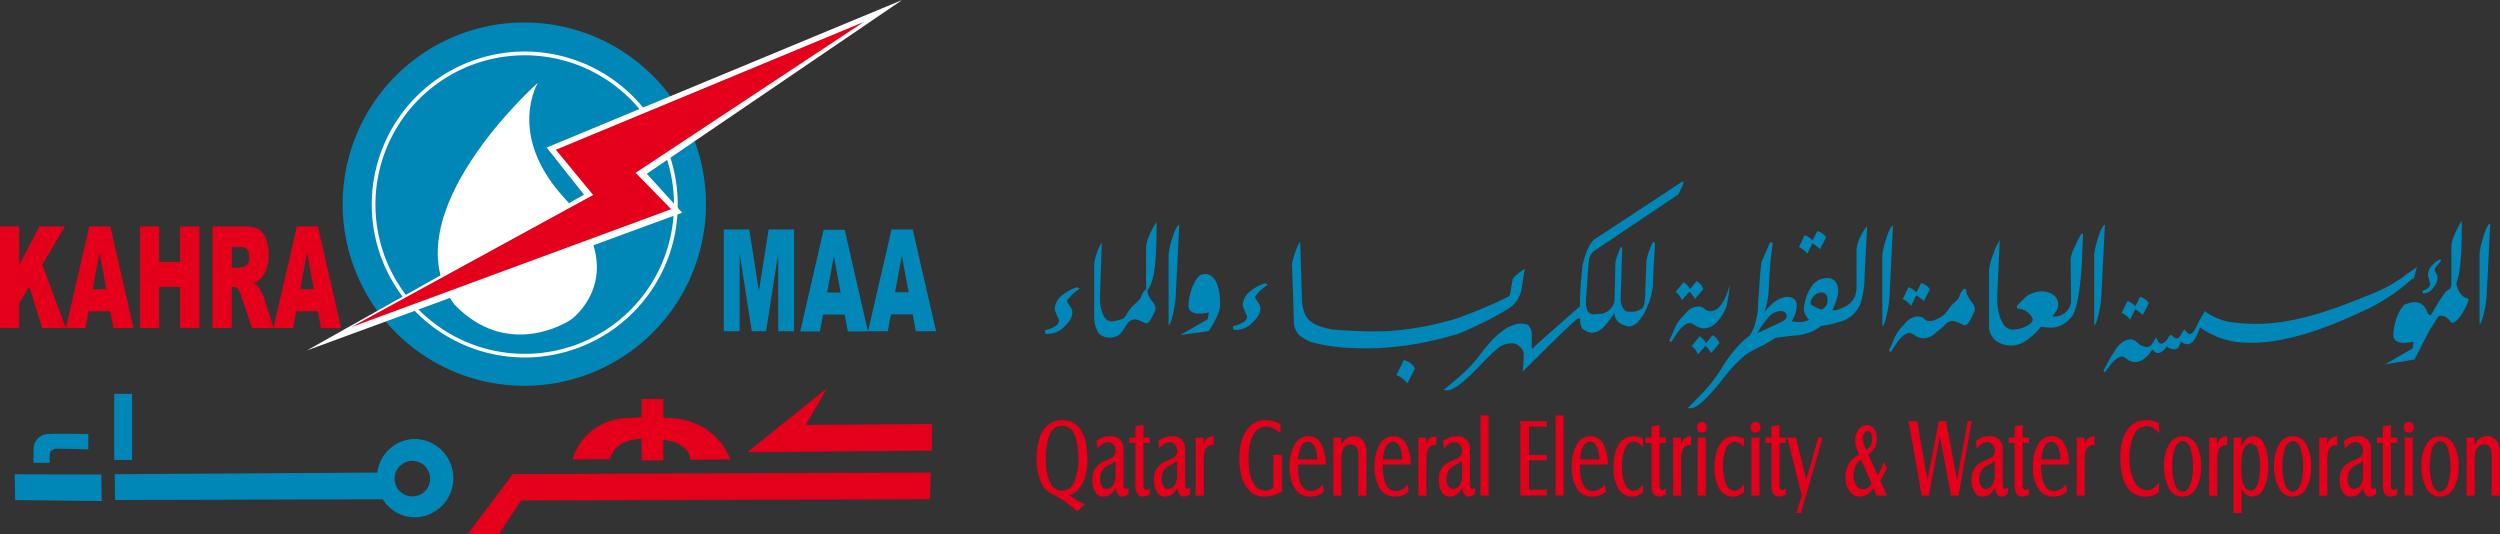 <svg xmlns="http://www.w3.org/2000/svg" xmlns:xlink="http://www.w3.org/1999/xlink" width="722.906" height="154.429" viewBox="0 0 722.906 154.429">
  <rect x="0" y="0" width="722.906" height="154.429" fill="#333333" stroke="none"/>
  <defs>
    <clipPath id="clip-path">
      <rect id="Rectangle_3" data-name="Rectangle 3" width="722.905" height="154.429" fill="none"/>
    </clipPath>
  </defs>
  <g id="Group_3" data-name="Group 3" transform="translate(0 0)">
    <path id="Path_1" data-name="Path 1" d="M155.628,66.891h5.854l-6.76-29.4H148.6l-6.792,29.4h5.714l.908-4.875h6.3Zm-6.011-11.245,1.967-10.555,1.967,10.555Z" transform="translate(109.197 28.871)" fill="#0087b7"/>
    <path id="Path_2" data-name="Path 2" d="M11.378,36.99l-5.813,11.1V36.99H0V66.382H5.565v-7.1l2.894-4.9,3.749,12h6.829l-6.8-18.364L18.766,36.99Z" transform="translate(0 28.484)" fill="#e4001b"/>
    <path id="Path_3" data-name="Path 3" d="M24.51,66.382h5.823L23.614,36.99h-6.1L10.76,66.382h5.685l.9-4.866h6.27ZM18.531,55.138l1.956-10.546,1.956,10.546Z" transform="translate(8.286 28.484)" fill="#e4001b"/>
    <path id="Path_4" data-name="Path 4" d="M22.867,36.99h5.562V47.265h6.025V36.99h5.6V66.382h-5.6V54.5H28.428V66.382H22.867Z" transform="translate(17.609 28.484)" fill="#e4001b"/>
    <g id="Group_2" data-name="Group 2" transform="translate(0 0)">
      <g id="Group_1" data-name="Group 1" clip-path="url(#clip-path)">
        <path id="Path_5" data-name="Path 5" d="M40.277,66.383V54.465h.49a1.793,1.793,0,0,1,1.366.674,7.733,7.733,0,0,1,1,2.259l2.995,8.985h6.275l-2.719-8.507a13.58,13.58,0,0,0-.777-1.825,7.877,7.877,0,0,0-.894-1.552,4.824,4.824,0,0,0-1.437-1.082,5.352,5.352,0,0,0,1.954-1.17A7.528,7.528,0,0,0,50.3,49.374a12.314,12.314,0,0,0,.644-4.227,12.1,12.1,0,0,0-.835-4.761,5.22,5.22,0,0,0-2.2-2.683,8.676,8.676,0,0,0-3.935-.712H34.71V66.383Zm0-23.434h2.446a2.413,2.413,0,0,1,2.062.752,3.669,3.669,0,0,1,.558,2.186,3.855,3.855,0,0,1-.358,1.7,1.626,1.626,0,0,1-.9.924,5.846,5.846,0,0,1-1.467.4H40.277Z" transform="translate(26.729 28.485)" fill="#e4001b"/>
        <path id="Path_6" data-name="Path 6" d="M58.419,66.382h5.823L57.518,36.99H51.426l-6.76,29.392h5.682l.9-4.866h6.266ZM52.44,55.138l1.954-10.546,1.958,10.546Z" transform="translate(34.395 28.484)" fill="#e4001b"/>
        <path id="Path_7" data-name="Path 7" d="M144.483,66.919h5.825l-6.721-29.383h-6.1l-6.76,29.383h5.687l.906-4.861h6.264ZM138.5,55.688l1.961-10.548,1.949,10.548Z" transform="translate(100.669 28.904)" fill="#0087b7"/>
        <path id="Path_8" data-name="Path 8" d="M118.237,37.492h7.383L128.4,55.368l2.806-17.876h7.362v29.4h-4.59V44.453L130.47,66.891h-4.145l-3.492-22.437V66.891h-4.6Z" transform="translate(91.049 28.87)" fill="#0087b7"/>
        <path id="Path_9" data-name="Path 9" d="M161.032,56.2A52.526,52.526,0,1,1,108.5,3.675,52.53,52.53,0,0,1,161.032,56.2" transform="translate(43.107 2.83)" fill="#0087b7"/>
        <path id="Path_10" data-name="Path 10" d="M148.659,52.655h-.535a43.165,43.165,0,1,1-12.647-30.526,43.067,43.067,0,0,1,12.647,30.526H149.2a44.234,44.234,0,1,0-12.953,31.257A44.067,44.067,0,0,0,149.2,52.655Z" transform="translate(46.768 6.498)" fill="#fff"/>
        <path id="Path_11" data-name="Path 11" d="M50.155,101.314l80.09-45.02L119.457,42.662,222.253,0l-73.84,50.236L158.63,61.5Z" transform="translate(38.622 0)" fill="#fff"/>
        <path id="Path_12" data-name="Path 12" d="M100.49,13.5S57.4,51.706,76.313,77.65c15.084,15.681,32.075,5.634,33.994,4.168s16.993-14.7-3.114-35.991c-15.564-17.883-6.7-32.327-6.7-32.327" transform="translate(55.07 10.396)" fill="#fff"/>
        <path id="Path_13" data-name="Path 13" d="M145.18,63.394,122.086,81.941l53.38-.457V73.8l-36.474.228Z" transform="translate(94.013 48.817)" fill="#e4001b"/>
        <path id="Path_14" data-name="Path 14" d="M210.342,77.191l-.3,7.733-118.165.349-6.42,9.714H76.389L89.431,77.641Z" transform="translate(58.824 59.441)" fill="#e4001b"/>
        <path id="Path_15" data-name="Path 15" d="M138.876,80.213l-11.3.044s.414-6.229-12.463-5.988c-9.926-.519-10.944,5.857-10.944,5.857l-10.53.087S96.3,69.421,108.875,68.552c9.107-.635,7.838-.3,14.888.127,11.959,1.692,15.113,11.534,15.113,11.534" transform="translate(72.11 52.516)" fill="#e4001b"/>
        <path id="Path_16" data-name="Path 16" d="M138.95,80.271v-.133l-11.3.048v.129l.131.012,0-.074a4.68,4.68,0,0,0-1.643-3.312c-1.547-1.43-4.522-2.747-10.242-2.747-.232,0-.474,0-.715,0l0,.129,0-.129c-.386-.023-.765-.03-1.126-.034-4.471,0-6.97,1.49-8.339,2.99a6.431,6.431,0,0,0-1.614,3.011l.131.019,0-.135-10.53.089,0,.133.131.034s.039-.166.135-.46c.676-2.051,4.046-10.35,14.98-11.107,3.646-.253,5.627-.354,7.137-.354,2.264,0,3.5.227,7.73.485l.009-.131-.016.127a18.734,18.734,0,0,1,11.957,6.362,18.25,18.25,0,0,1,2.377,3.542c.237.471.405.857.515,1.12s.154.421.154.421l.126-.039v0l.124-.037c0-.012-3.184-9.923-15.215-11.627h-.012c-4.222-.26-5.459-.483-7.748-.483-1.522,0-3.508.1-7.156.356a16.683,16.683,0,0,0-12.428,6.2,16.125,16.125,0,0,0-2.926,5.556l-.042.163,10.812-.088.018-.106a2.474,2.474,0,0,1,.055-.242c.3-1.092,1.924-5.524,9.638-5.537.358,0,.729.012,1.115.034h.011c.239,0,.478-.007.71-.007,5.682,0,8.583,1.315,10.061,2.685a4.411,4.411,0,0,1,1.561,3.114l0,.057-.011.138L139.13,80.4l-.057-.166Z" transform="translate(72.036 52.458)" fill="#e4001b"/>
        <rect id="Rectangle_1" data-name="Rectangle 1" width="6.013" height="17.458" transform="translate(185.674 115.539)" fill="#e4001b"/>
        <path id="Path_17" data-name="Path 17" d="M110.968,82.791V82.66h-5.882v-17.2h5.747V82.791h.135v0h.129V65.2h-6.275V82.924H111.1v-.133Z" transform="translate(80.719 50.205)" fill="#e4001b"/>
        <path id="Path_18" data-name="Path 18" d="M104.923,88.316a5.135,5.135,0,1,1,5.015-5.133,5.073,5.073,0,0,1-5.015,5.133m.66-16.608a11.134,11.134,0,0,0-10.925,9.721l-75.918.481.126,7.448,77.4-.205a11.01,11.01,0,0,0,9.312,5.23,11.341,11.341,0,0,0,0-22.676" transform="translate(14.432 55.219)" fill="#0087b7"/>
        <path id="Path_19" data-name="Path 19" d="M27.429,77.541l-25.022-.06.124,7.452,25.043.281Z" transform="translate(1.854 59.664)" fill="#0087b7"/>
        <rect id="Rectangle_2" data-name="Rectangle 2" width="5.165" height="19.102" transform="translate(33.029 113.894)" fill="#0087b7"/>
        <path id="Path_20" data-name="Path 20" d="M21.323,70.958s-11.535-.3-12.822.156a4.314,4.314,0,0,0-2.08,1.49,3.831,3.831,0,0,0-.839,1.728c-.112.5-.112,4.926-.112,4.926h4.708s-.168-2.637.225-3.264a2.649,2.649,0,0,1,2.3-.809c1.46,0,8.62.191,8.62.191Z" transform="translate(4.212 54.565)" fill="#0087b7"/>
        <path id="Path_21" data-name="Path 21" d="M57.38,91.825l69.949-38.217L116.542,40.526l89-36.927L139.611,47.192l10.277,10.518Z" transform="translate(44.186 2.771)" fill="#e4001b"/>
        <path id="Path_22" data-name="Path 22" d="M180.4,91.456c-.873-.572-1.425-.943-1.678-1.1a6.233,6.233,0,0,0,2.795-1.743,8.616,8.616,0,0,0,1.726-3.246,18.343,18.343,0,0,0,.8-5.634A21.469,21.469,0,0,0,183.6,75.4a10.415,10.415,0,0,0-1.9-4.484,6.028,6.028,0,0,0-4.984-2.267,6.7,6.7,0,0,0-3.3.832,6.981,6.981,0,0,0-3.089,3.954,19.015,19.015,0,0,0-.979,6.323,16.518,16.518,0,0,0,1.388,7.109,6.4,6.4,0,0,0,1.193,1.772,7.68,7.68,0,0,0,1.843,1.3,34.831,34.831,0,0,1,3.492,2.007c.717.506,1.981,1.524,3.793,3.071l2.264-2.108a13.865,13.865,0,0,1-2.924-1.453m-.094-18.642a12.51,12.51,0,0,1,.8,3.039,25.577,25.577,0,0,1,.289,3.961,15.2,15.2,0,0,1-1.386,7.059,3.685,3.685,0,0,1-6.7-.023A15.608,15.608,0,0,1,172,79.784a17.679,17.679,0,0,1,1.119-6.97,3.815,3.815,0,0,1,7.192,0" transform="translate(130.411 52.86)" fill="#e4001b"/>
        <path id="Path_23" data-name="Path 23" d="M185.873,88.149a1.56,1.56,0,0,0,1.308.568,2.7,2.7,0,0,0,1.749-.839V86.031a1.363,1.363,0,0,1-.77.462c-.464,0-.692-.462-.692-1.395V75.132a3.929,3.929,0,0,0-.986-2.86,3.743,3.743,0,0,0-2.806-1.009,6.067,6.067,0,0,0-1.995.3,9.509,9.509,0,0,0-2.064,1.087l.365,2.144a7.915,7.915,0,0,1,1.572-1.418,2.846,2.846,0,0,1,1.457-.384,1.945,1.945,0,0,1,1.545.676,2.473,2.473,0,0,1,.595,1.733,2.573,2.573,0,0,1-.352,1.443,2.638,2.638,0,0,1-1.182.892c-1.328.581-2.177.974-2.549,1.172a6.3,6.3,0,0,0-1.191.908,5.4,5.4,0,0,0-1.425,4.1,6.091,6.091,0,0,0,.993,3.671,2.565,2.565,0,0,0,2.17,1.14,3.5,3.5,0,0,0,2.333-.867,6.761,6.761,0,0,0,1.282-1.682,4.578,4.578,0,0,0,.644,1.981m-.722-5.365a4.835,4.835,0,0,1-.483,2.144,2.333,2.333,0,0,1-2.106,1.565,1.572,1.572,0,0,1-1.375-.8,3.859,3.859,0,0,1-.52-2.133,4.82,4.82,0,0,1,.469-2.131,3.616,3.616,0,0,1,1.636-1.591c1.028-.556,1.607-.873,1.742-.954a7.713,7.713,0,0,0,.639-.469Z" transform="translate(137.417 54.876)" fill="#e4001b"/>
        <path id="Path_24" data-name="Path 24" d="M186.244,74.624H184.5V73.052h1.747V69.79l2.354-.365c-.027.625-.042,1.032-.042,1.232v2.395H190.4v1.572h-1.841V86.736c0,1,.273,1.5.827,1.5a1.728,1.728,0,0,0,1.014-.517V89.45a3.365,3.365,0,0,1-1.959.66,1.857,1.857,0,0,1-1.662-.8,4.558,4.558,0,0,1-.531-2.478Z" transform="translate(142.073 53.461)" fill="#e4001b"/>
        <path id="Path_25" data-name="Path 25" d="M195.942,88.149a1.557,1.557,0,0,0,1.3.568A2.7,2.7,0,0,0,199,87.879V86.031a1.355,1.355,0,0,1-.768.462c-.467,0-.7-.462-.7-1.395V75.132a3.928,3.928,0,0,0-.984-2.86,3.743,3.743,0,0,0-2.8-1.009,6.107,6.107,0,0,0-2,.3,9.66,9.66,0,0,0-2.06,1.087l.361,2.144a8.012,8.012,0,0,1,1.575-1.418,2.827,2.827,0,0,1,1.457-.384,1.949,1.949,0,0,1,1.547.676,2.523,2.523,0,0,1,.595,1.733,2.558,2.558,0,0,1-.358,1.443,2.626,2.626,0,0,1-1.179.892c-1.331.581-2.175.974-2.547,1.172a6.248,6.248,0,0,0-1.193.908,5.4,5.4,0,0,0-1.43,4.1,6.1,6.1,0,0,0,.995,3.671,2.57,2.57,0,0,0,2.17,1.14,3.5,3.5,0,0,0,2.333-.867,6.713,6.713,0,0,0,1.287-1.682,4.484,4.484,0,0,0,.644,1.981m-.722-5.365a4.909,4.909,0,0,1-.483,2.144,2.335,2.335,0,0,1-2.108,1.565,1.573,1.573,0,0,1-1.379-.8,3.891,3.891,0,0,1-.515-2.133,4.865,4.865,0,0,1,.464-2.131,3.639,3.639,0,0,1,1.641-1.591c1.023-.556,1.6-.873,1.736-.954s.354-.244.644-.469Z" transform="translate(145.166 54.876)" fill="#e4001b"/>
        <path id="Path_26" data-name="Path 26" d="M195.281,71.674h2.354V73.8a3.523,3.523,0,0,1,.958-1.869,3.373,3.373,0,0,1,1.956-.667v2.579c-.172-.011-.294-.018-.361-.018q-2.5,0-2.5,3.958V87.4a6.521,6.521,0,0,0,.074,1.039h-2.476a6.1,6.1,0,0,0,.092-1.039V72.7a5.524,5.524,0,0,0-.092-1.028" transform="translate(150.377 54.876)" fill="#e4001b"/>
        <path id="Path_27" data-name="Path 27" d="M214.322,69.794v2.657a6.081,6.081,0,0,0-4.108-1.984,4.081,4.081,0,0,0-3.563,2.14,8.318,8.318,0,0,0-1.154,2.94,22.316,22.316,0,0,0-.381,4.28q0,4.822,1.513,7.188a3.839,3.839,0,0,0,3.349,1.993,3.658,3.658,0,0,0,2.317-.908V79.692a6.152,6.152,0,0,0-.089-1.041h2.632a5.824,5.824,0,0,0-.092,1.041v8.284a5.985,5.985,0,0,0,.154,1.292,21.869,21.869,0,0,1-2.944,1.195,7.92,7.92,0,0,1-2.218.271,5.9,5.9,0,0,1-3.836-1.2,8.631,8.631,0,0,1-2.659-4.2,18.161,18.161,0,0,1-.774-5.579q0-5.613,2.439-8.645a6.318,6.318,0,0,1,5.216-2.469,9.227,9.227,0,0,1,4.2,1.149" transform="translate(155.914 52.86)" fill="#e4001b"/>
        <path id="Path_28" data-name="Path 28" d="M220.226,85.184a4.419,4.419,0,0,1-3.351,1.952q-2.568,0-3.407-3.282a18.487,18.487,0,0,1-.42-4.409h8.08a12.376,12.376,0,0,0-1.4-6.066,4.034,4.034,0,0,0-3.622-2.117,4.393,4.393,0,0,0-3.839,2.2,11.975,11.975,0,0,0-1.581,6.655,11.466,11.466,0,0,0,1.384,6.082,4.969,4.969,0,0,0,4.514,2.517,6.051,6.051,0,0,0,2-.306,8.73,8.73,0,0,0,1.988-1.1Zm-6.188-11a2.217,2.217,0,0,1,1.933-1.338,1.83,1.83,0,0,1,1.434.671,4.7,4.7,0,0,1,.995,2.138,16.561,16.561,0,0,1,.289,2.319h-5.563a9.189,9.189,0,0,1,.913-3.79" transform="translate(162.239 54.876)" fill="#e4001b"/>
        <path id="Path_29" data-name="Path 29" d="M217.773,71.659h2.356v2.324a5.75,5.75,0,0,1,1.058-1.719,3.46,3.46,0,0,1,2.551-1,3.3,3.3,0,0,1,3.02,1.745,6.2,6.2,0,0,1,.646,3.1V87.385a5.982,5.982,0,0,0,.092,1.034H225a5.061,5.061,0,0,0,.085-1.034V76.6a3.581,3.581,0,0,0-.579-2.19,1.894,1.894,0,0,0-1.634-.775,2.2,2.2,0,0,0-1.99,1.055,5.345,5.345,0,0,0-.706,2.887v9.81a7.111,7.111,0,0,0,.073,1.034h-2.48a5.081,5.081,0,0,0,.094-1.034V72.667a5.147,5.147,0,0,0-.094-1.007" transform="translate(167.697 54.876)" fill="#e4001b"/>
        <path id="Path_30" data-name="Path 30" d="M234.1,85.184a4.416,4.416,0,0,1-3.351,1.952q-2.562,0-3.406-3.282a18.344,18.344,0,0,1-.427-4.409h8.084a12.319,12.319,0,0,0-1.4-6.066,4.04,4.04,0,0,0-3.627-2.117,4.392,4.392,0,0,0-3.834,2.2,11.96,11.96,0,0,0-1.581,6.655A11.432,11.432,0,0,0,225.95,86.2a4.968,4.968,0,0,0,4.512,2.517,6.062,6.062,0,0,0,2-.306,8.8,8.8,0,0,0,1.988-1.1Zm-6.186-11a2.217,2.217,0,0,1,1.931-1.338,1.828,1.828,0,0,1,1.43.671,4.668,4.668,0,0,1,1,2.138,16.3,16.3,0,0,1,.289,2.319H227a9.185,9.185,0,0,1,.917-3.79" transform="translate(172.927 54.876)" fill="#e4001b"/>
        <path id="Path_31" data-name="Path 31" d="M231.654,71.674h2.358V73.8a3.522,3.522,0,0,1,.954-1.869,3.384,3.384,0,0,1,1.958-.667v2.579c-.173-.011-.294-.018-.359-.018q-2.506,0-2.5,3.958V87.4a6.97,6.97,0,0,0,.073,1.039h-2.48a5.923,5.923,0,0,0,.092-1.039V72.7a5.377,5.377,0,0,0-.092-1.028" transform="translate(178.387 54.876)" fill="#e4001b"/>
        <path id="Path_32" data-name="Path 32" d="M242.483,88.149a1.548,1.548,0,0,0,1.3.568,2.719,2.719,0,0,0,1.751-.839V86.031a1.379,1.379,0,0,1-.77.462c-.467,0-.7-.462-.7-1.395V75.132a3.92,3.92,0,0,0-.982-2.86,3.747,3.747,0,0,0-2.8-1.009,6.1,6.1,0,0,0-2,.3,9.653,9.653,0,0,0-2.059,1.087l.363,2.144a7.913,7.913,0,0,1,1.574-1.418,2.82,2.82,0,0,1,1.459-.384,1.941,1.941,0,0,1,1.542.676,2.5,2.5,0,0,1,.6,1.733,2.6,2.6,0,0,1-.354,1.443,2.645,2.645,0,0,1-1.184.892c-1.326.581-2.175.974-2.549,1.172a6.116,6.116,0,0,0-1.186.908,5.386,5.386,0,0,0-1.436,4.1,6.067,6.067,0,0,0,1,3.671,2.568,2.568,0,0,0,2.167,1.14,3.518,3.518,0,0,0,2.338-.867,6.6,6.6,0,0,0,1.276-1.682,4.423,4.423,0,0,0,.655,1.981m-.726-5.365a4.884,4.884,0,0,1-.483,2.144,2.341,2.341,0,0,1-2.1,1.565,1.574,1.574,0,0,1-1.381-.8,3.859,3.859,0,0,1-.522-2.133,4.845,4.845,0,0,1,.469-2.131,3.6,3.6,0,0,1,1.637-1.591c1.025-.556,1.6-.873,1.742-.954s.347-.244.641-.469Z" transform="translate(181.001 54.876)" fill="#e4001b"/>
        <path id="Path_33" data-name="Path 33" d="M244.31,67.863a5.351,5.351,0,0,0-.089,1.046V90a5.6,5.6,0,0,0,.089,1.032h-2.492A5.809,5.809,0,0,0,241.9,90V68.909a5.816,5.816,0,0,0-.087-1.046Z" transform="translate(186.213 52.258)" fill="#e4001b"/>
        <path id="Path_34" data-name="Path 34" d="M248.321,68.811h7.737v1.74a1.622,1.622,0,0,0-.692-.163h-4.452v8.187h4.331a2.057,2.057,0,0,0,.812-.145V80.2a2.762,2.762,0,0,0-.8-.1h-4.344V88.63h4.322a2.44,2.44,0,0,0,.821-.159V90.3h-7.719a6.59,6.59,0,0,0,.076-.989V69.848a4.689,4.689,0,0,0-.094-1.037" transform="translate(191.221 52.988)" fill="#e4001b"/>
        <path id="Path_35" data-name="Path 35" d="M256.578,67.863a5.189,5.189,0,0,0-.1,1.046V90a5.444,5.444,0,0,0,.1,1.032h-2.5A5.2,5.2,0,0,0,254.171,90V68.909a5.216,5.216,0,0,0-.092-1.046Z" transform="translate(195.655 52.258)" fill="#e4001b"/>
        <path id="Path_36" data-name="Path 36" d="M266.306,85.184a4.413,4.413,0,0,1-3.353,1.952q-2.562,0-3.4-3.282a18.047,18.047,0,0,1-.43-4.409h8.087a12.34,12.34,0,0,0-1.4-6.066,4.036,4.036,0,0,0-3.627-2.117,4.377,4.377,0,0,0-3.832,2.2,11.944,11.944,0,0,0-1.584,6.655,11.466,11.466,0,0,0,1.382,6.082,4.975,4.975,0,0,0,4.514,2.517,6.029,6.029,0,0,0,2-.306,8.731,8.731,0,0,0,1.988-1.1Zm-6.185-11a2.208,2.208,0,0,1,1.926-1.338,1.833,1.833,0,0,1,1.436.671,4.685,4.685,0,0,1,1,2.138,17.689,17.689,0,0,1,.289,2.319H259.2a9.153,9.153,0,0,1,.92-3.79" transform="translate(197.724 54.876)" fill="#e4001b"/>
        <path id="Path_37" data-name="Path 37" d="M272.132,87.521a11.852,11.852,0,0,1-1.834.989,4.564,4.564,0,0,1-5.266-1.993,11.876,11.876,0,0,1-1.443-6.3q0-4.527,1.816-6.974a4.7,4.7,0,0,1,3.912-1.977,6.575,6.575,0,0,1,2.814.7v2.46a6.513,6.513,0,0,0-1.384-1.255,2.387,2.387,0,0,0-1.274-.327,2.738,2.738,0,0,0-2.485,1.882A12.389,12.389,0,0,0,266.043,80a13.777,13.777,0,0,0,.715,4.777q.831,2.22,2.579,2.218a2.472,2.472,0,0,0,1.381-.4,5.851,5.851,0,0,0,1.414-1.382Z" transform="translate(202.979 54.876)" fill="#e4001b"/>
        <path id="Path_38" data-name="Path 38" d="M270.562,74.624h-1.747V73.052h1.747V69.79l2.354-.365c-.023.625-.039,1.032-.039,1.232v2.395h1.837v1.572h-1.837V86.736c0,1,.274,1.5.825,1.5a1.72,1.72,0,0,0,1.013-.517V89.45a3.355,3.355,0,0,1-1.956.66,1.862,1.862,0,0,1-1.667-.8,4.56,4.56,0,0,1-.529-2.478Z" transform="translate(207.003 53.461)" fill="#e4001b"/>
        <path id="Path_39" data-name="Path 39" d="M273.285,71.674h2.356V73.8a3.5,3.5,0,0,1,.954-1.869,3.345,3.345,0,0,1,1.956-.667v2.579c-.168-.011-.3-.018-.365-.018q-2.5,0-2.5,3.958V87.4a6.721,6.721,0,0,0,.076,1.039h-2.476a5.923,5.923,0,0,0,.085-1.039V72.7a5.406,5.406,0,0,0-.085-1.028" transform="translate(210.445 54.876)" fill="#e4001b"/>
        <path id="Path_40" data-name="Path 40" d="M277.361,73.46h2.492a5.342,5.342,0,0,0-.094,1.021v14.7a5.614,5.614,0,0,0,.094,1.034h-2.492a5.887,5.887,0,0,0,.089-1.034v-14.7a5.443,5.443,0,0,0-.089-1.021m1.274-4.535a1.364,1.364,0,0,1,1.041.4,1.571,1.571,0,0,1,.372,1.1,1.678,1.678,0,0,1-.372,1.145,1.31,1.31,0,0,1-1.025.412c-.954,0-1.439-.5-1.439-1.526a1.567,1.567,0,0,1,.384-1.112,1.346,1.346,0,0,1,1.039-.414" transform="translate(213.469 53.076)" fill="#e4001b"/>
        <path id="Path_41" data-name="Path 41" d="M288.635,87.521a11.613,11.613,0,0,1-1.834.989,4.564,4.564,0,0,1-5.266-1.993,11.959,11.959,0,0,1-1.443-6.3q0-4.527,1.821-6.974a4.7,4.7,0,0,1,3.908-1.977,6.568,6.568,0,0,1,2.813.7v2.46a6.515,6.515,0,0,0-1.381-1.255,2.418,2.418,0,0,0-1.28-.327,2.743,2.743,0,0,0-2.482,1.882A12.389,12.389,0,0,0,282.548,80a13.769,13.769,0,0,0,.72,4.777q.834,2.22,2.57,2.218a2.483,2.483,0,0,0,1.384-.4,5.913,5.913,0,0,0,1.413-1.382Z" transform="translate(215.687 54.876)" fill="#e4001b"/>
        <path id="Path_42" data-name="Path 42" d="M286.131,73.46h2.5a5.656,5.656,0,0,0-.089,1.021v14.7a5.944,5.944,0,0,0,.089,1.034h-2.5a5.277,5.277,0,0,0,.09-1.034v-14.7a4.9,4.9,0,0,0-.09-1.021m1.28-4.535a1.341,1.341,0,0,1,1.032.4,1.551,1.551,0,0,1,.381,1.1,1.656,1.656,0,0,1-.381,1.145,1.287,1.287,0,0,1-1.018.412c-.959,0-1.439-.5-1.439-1.526a1.59,1.59,0,0,1,.381-1.112,1.35,1.35,0,0,1,1.044-.414" transform="translate(220.225 53.076)" fill="#e4001b"/>
        <path id="Path_43" data-name="Path 43" d="M290.156,74.624h-1.742V73.052h1.742V69.79l2.361-.365c-.028.625-.042,1.032-.042,1.232v2.395h1.843v1.572h-1.843V86.736c0,1,.271,1.5.825,1.5a1.731,1.731,0,0,0,1.018-.517V89.45a3.394,3.394,0,0,1-1.959.66,1.852,1.852,0,0,1-1.667-.8,4.507,4.507,0,0,1-.535-2.478Z" transform="translate(222.095 53.461)" fill="#e4001b"/>
        <path id="Path_44" data-name="Path 44" d="M296.2,88.246l-3.963-15.824c-.057-.228-.15-.531-.294-.935h2.639a6.018,6.018,0,0,0,.17.935l2.728,11.293,3.227-11.293a6.159,6.159,0,0,0,.181-.935h1.39a8.309,8.309,0,0,0-.315.935l-5.731,19.929a5.812,5.812,0,0,0-.2.927H294.62c.145-.379.26-.687.326-.927Z" transform="translate(224.814 55.049)" fill="#e4001b"/>
        <path id="Path_45" data-name="Path 45" d="M306.707,74.751a4.777,4.777,0,0,1-.209-1.428,2.724,2.724,0,0,1,.411-1.515,1.187,1.187,0,0,1,.986-.63,1.08,1.08,0,0,1,.938.593,2.862,2.862,0,0,1,.359,1.519,4.2,4.2,0,0,1-.443,1.986,4.273,4.273,0,0,1-1.1,1.253l-.18.14a15.076,15.076,0,0,1-.761-1.917m3.8,15.061H313.5c-.209-.377-.368-.685-.473-.928l-1.535-3.365a23.306,23.306,0,0,0,1.967-3.685l-.984-1.813a16.135,16.135,0,0,1-1.641,3.99l-2.777-6.08a7.493,7.493,0,0,0,1.616-1.515,5.356,5.356,0,0,0,.843-3.156,4.464,4.464,0,0,0-.789-2.752,2.45,2.45,0,0,0-2.051-1.055,2.946,2.946,0,0,0-2.186.949,4.885,4.885,0,0,0-1.2,3.5,6.273,6.273,0,0,0,.188,1.623,23.034,23.034,0,0,0,.931,2.4,16.332,16.332,0,0,0-2.078,1.568,5.226,5.226,0,0,0-1,1.338,7.431,7.431,0,0,0-.835,3.533,7.033,7.033,0,0,0,1.269,4.312,3.287,3.287,0,0,0,2.765,1.428,4.38,4.38,0,0,0,3.069-1.266,13.567,13.567,0,0,0,1.021-1.078Zm-1.464-3.476a4.895,4.895,0,0,1-1.234,1.3,2.367,2.367,0,0,1-1.312.349,2.259,2.259,0,0,1-1.935-1.161,5.511,5.511,0,0,1-.754-3.02,5.206,5.206,0,0,1,.812-3.043A5.421,5.421,0,0,1,306,79.427Z" transform="translate(232.166 53.482)" fill="#e4001b"/>
        <path id="Path_46" data-name="Path 46" d="M320.866,73.2l-3.034,16.21a7.119,7.119,0,0,0-.078.9h-2.267a2.741,2.741,0,0,0,.016-.329,4.064,4.064,0,0,0-.076-.754l-3.464-19.448a9.09,9.09,0,0,0-.195-.963h2.639a.54.54,0,0,0-.035.175,4.99,4.99,0,0,0,.073.662l2.807,16.2,3.1-16.079a4.153,4.153,0,0,0,.057-.664c.005-.058.009-.159.009-.3h2.292c.005.11.014.189.014.241a4.094,4.094,0,0,0,.058.644l3.064,16.157,2.9-16.157a3.994,3.994,0,0,0,.071-.632,1.275,1.275,0,0,0-.03-.253h1.358c-.129.441-.211.74-.244.885l-3.5,19.713c-.025.152-.048.448-.08.9h-2.331a1.956,1.956,0,0,0,.011-.266,3.763,3.763,0,0,0-.1-.8Z" transform="translate(240.079 52.988)" fill="#e4001b"/>
        <path id="Path_47" data-name="Path 47" d="M329.518,88.149a1.553,1.553,0,0,0,1.3.568,2.7,2.7,0,0,0,1.752-.839V86.031a1.364,1.364,0,0,1-.774.462c-.462,0-.694-.462-.694-1.395V75.132a3.9,3.9,0,0,0-.986-2.86,3.725,3.725,0,0,0-2.8-1.009,6.123,6.123,0,0,0-2,.3,9.647,9.647,0,0,0-2.057,1.087l.361,2.144a7.911,7.911,0,0,1,1.575-1.418,2.816,2.816,0,0,1,1.455-.384,1.94,1.94,0,0,1,1.545.676,2.514,2.514,0,0,1,.595,1.733,2.544,2.544,0,0,1-.354,1.443,2.661,2.661,0,0,1-1.186.892c-1.324.581-2.174.974-2.545,1.172a6.289,6.289,0,0,0-1.188.908,5.391,5.391,0,0,0-1.432,4.1,6.091,6.091,0,0,0,.993,3.671,2.577,2.577,0,0,0,2.172,1.14,3.511,3.511,0,0,0,2.338-.867,6.8,6.8,0,0,0,1.281-1.682,4.436,4.436,0,0,0,.646,1.981m-.726-5.365a4.858,4.858,0,0,1-.481,2.144,2.338,2.338,0,0,1-2.1,1.565,1.573,1.573,0,0,1-1.382-.8,3.905,3.905,0,0,1-.517-2.133,4.892,4.892,0,0,1,.467-2.131,3.608,3.608,0,0,1,1.639-1.591q1.537-.834,1.74-.954c.136-.083.349-.244.639-.469Z" transform="translate(248.025 54.876)" fill="#e4001b"/>
        <path id="Path_48" data-name="Path 48" d="M329.881,74.624h-1.747V73.052h1.747V69.79l2.359-.365c-.034.625-.044,1.032-.044,1.232v2.395h1.844v1.572H332.2V86.736c0,1,.271,1.5.83,1.5a1.757,1.757,0,0,0,1.014-.517V89.45a3.4,3.4,0,0,1-1.967.66,1.851,1.851,0,0,1-1.662-.8,4.574,4.574,0,0,1-.531-2.478Z" transform="translate(252.682 53.461)" fill="#e4001b"/>
        <path id="Path_49" data-name="Path 49" d="M341.644,85.184a4.4,4.4,0,0,1-3.347,1.952c-1.715,0-2.844-1.092-3.411-3.282a18.711,18.711,0,0,1-.414-4.409h8.075a12.4,12.4,0,0,0-1.395-6.066,4.049,4.049,0,0,0-3.625-2.117,4.376,4.376,0,0,0-3.834,2.2,11.958,11.958,0,0,0-1.586,6.655,11.5,11.5,0,0,0,1.381,6.082,4.984,4.984,0,0,0,4.521,2.517,6.048,6.048,0,0,0,2-.306,8.835,8.835,0,0,0,1.986-1.1Zm-6.183-11a2.214,2.214,0,0,1,1.928-1.338,1.837,1.837,0,0,1,1.437.671,4.664,4.664,0,0,1,.993,2.138,15.566,15.566,0,0,1,.289,2.319h-5.565a9.127,9.127,0,0,1,.919-3.79" transform="translate(255.741 54.876)" fill="#e4001b"/>
        <path id="Path_50" data-name="Path 50" d="M339.2,71.674h2.356V73.8a3.537,3.537,0,0,1,.961-1.869,3.359,3.359,0,0,1,1.949-.667v2.579c-.161-.011-.289-.018-.354-.018q-2.506,0-2.508,3.958V87.4a5.923,5.923,0,0,0,.08,1.039H339.2a5.758,5.758,0,0,0,.1-1.039V72.7a5.225,5.225,0,0,0-.1-1.028" transform="translate(261.2 54.876)" fill="#e4001b"/>
        <path id="Path_51" data-name="Path 51" d="M357.581,69.58v2.9a7.85,7.85,0,0,0-1.784-1.648A3.5,3.5,0,0,0,354,70.371a4.054,4.054,0,0,0-3.742,2.671,15.032,15.032,0,0,0-1.228,6.533,14.015,14.015,0,0,0,1.395,6.783,4.1,4.1,0,0,0,3.65,2.5,3.232,3.232,0,0,0,1.788-.5,7.192,7.192,0,0,0,1.715-1.735v2.836a8.363,8.363,0,0,1-1.913.993,6.4,6.4,0,0,1-1.984.278,6,6,0,0,1-5.3-2.756q-2-2.947-1.995-8.44a16.98,16.98,0,0,1,.813-5.721q1.882-5.175,6.829-5.172a7.119,7.119,0,0,1,3.552.935" transform="translate(266.738 52.86)" fill="#e4001b"/>
        <path id="Path_52" data-name="Path 52" d="M354.934,73.667a11.788,11.788,0,0,0-1.414,6.089,12.945,12.945,0,0,0,1.444,6.535,4.389,4.389,0,0,0,7.742.205,11.845,11.845,0,0,0,1.535-6.491,12.532,12.532,0,0,0-1.34-6.225,4.456,4.456,0,0,0-7.967-.113m6.057.7a14.629,14.629,0,0,1,.89,5.627,14.72,14.72,0,0,1-.89,5.611,3.39,3.39,0,0,1-.92,1.262,1.678,1.678,0,0,1-2.345,0,3.435,3.435,0,0,1-.9-1.262,14.7,14.7,0,0,1-.9-5.673A14.512,14.512,0,0,1,356.8,74.4a3.37,3.37,0,0,1,.917-1.276,1.824,1.824,0,0,1,1.182-.474,2.386,2.386,0,0,1,2.092,1.717" transform="translate(272.23 54.876)" fill="#e4001b"/>
        <path id="Path_53" data-name="Path 53" d="M360.858,71.674h2.354V73.8a3.536,3.536,0,0,1,.959-1.869,3.354,3.354,0,0,1,1.956-.667v2.579c-.172-.011-.3-.018-.366-.018-1.669,0-2.5,1.322-2.5,3.958V87.4a6.741,6.741,0,0,0,.073,1.039h-2.478a6.481,6.481,0,0,0,.083-1.039V72.7a5.887,5.887,0,0,0-.083-1.028" transform="translate(277.881 54.876)" fill="#e4001b"/>
        <path id="Path_54" data-name="Path 54" d="M370.32,88.718a3.271,3.271,0,0,0,1.823-.584,4.629,4.629,0,0,0,1.439-1.586,14.1,14.1,0,0,0,1.317-6.762,19.578,19.578,0,0,0-.32-3.813,9,9,0,0,0-1-2.749,3.413,3.413,0,0,0-2.972-1.961q-2.124,0-3.409,2.772V71.659h-2.358a5.934,5.934,0,0,1,.094,1.021V92.417a6.111,6.111,0,0,1-.094,1.034h2.494a5.56,5.56,0,0,1-.087-1.034V86.533a3.555,3.555,0,0,0,3.069,2.184m.775-14.929a2.714,2.714,0,0,1,.782,1.115,14.949,14.949,0,0,1,.659,5.121,15.009,15.009,0,0,1-.69,5.172c-.46,1.2-1.129,1.8-2.007,1.8a2.071,2.071,0,0,1-1.814-1.267,6.833,6.833,0,0,1-.674-2.144,22.259,22.259,0,0,1-.191-3.386,26.935,26.935,0,0,1,.147-3.26,6.722,6.722,0,0,1,.554-1.988,3.185,3.185,0,0,1,.924-1.179,1.967,1.967,0,0,1,1.209-.435,1.848,1.848,0,0,1,1.1.455" transform="translate(280.95 54.876)" fill="#e4001b"/>
        <path id="Path_55" data-name="Path 55" d="M372.919,73.667a11.753,11.753,0,0,0-1.414,6.089,12.983,12.983,0,0,0,1.443,6.535,4.39,4.39,0,0,0,7.744.205,11.829,11.829,0,0,0,1.536-6.491,12.511,12.511,0,0,0-1.345-6.225,4.453,4.453,0,0,0-7.964-.113m6.052.7a14.479,14.479,0,0,1,.9,5.627,14.569,14.569,0,0,1-.9,5.611,3.331,3.331,0,0,1-.91,1.262,1.837,1.837,0,0,1-1.17.478,1.8,1.8,0,0,1-1.177-.478,3.405,3.405,0,0,1-.908-1.262,14.81,14.81,0,0,1-.9-5.673,14.394,14.394,0,0,1,.881-5.531,3.25,3.25,0,0,1,.912-1.276,1.809,1.809,0,0,1,1.188-.474,2.372,2.372,0,0,1,2.08,1.717" transform="translate(286.08 54.876)" fill="#e4001b"/>
        <path id="Path_56" data-name="Path 56" d="M378.842,71.674H381.2V73.8a3.487,3.487,0,0,1,.959-1.869,3.342,3.342,0,0,1,1.952-.667v2.579c-.168-.011-.292-.018-.363-.018-1.664,0-2.5,1.322-2.5,3.958V87.4a7.477,7.477,0,0,0,.073,1.039h-2.478a5.6,5.6,0,0,0,.094-1.039V72.7a5.1,5.1,0,0,0-.094-1.028" transform="translate(291.73 54.876)" fill="#e4001b"/>
        <path id="Path_57" data-name="Path 57" d="M389.669,88.149a1.55,1.55,0,0,0,1.3.568,2.7,2.7,0,0,0,1.751-.839V86.031a1.366,1.366,0,0,1-.772.462c-.457,0-.69-.462-.69-1.395V75.132a3.937,3.937,0,0,0-.988-2.86,3.743,3.743,0,0,0-2.8-1.009,6.107,6.107,0,0,0-2,.3,9.523,9.523,0,0,0-2.057,1.087l.359,2.144a7.815,7.815,0,0,1,1.577-1.418,2.818,2.818,0,0,1,1.457-.384,1.93,1.93,0,0,1,1.54.676,2.516,2.516,0,0,1,.6,1.733,2.6,2.6,0,0,1-.352,1.443,2.637,2.637,0,0,1-1.188.892c-1.322.581-2.172.974-2.544,1.172a6.406,6.406,0,0,0-1.189.908,5.392,5.392,0,0,0-1.434,4.1,6.067,6.067,0,0,0,1,3.671,2.567,2.567,0,0,0,2.174,1.14,3.5,3.5,0,0,0,2.329-.867,6.477,6.477,0,0,0,1.28-1.682,4.473,4.473,0,0,0,.651,1.981m-.724-5.365a4.907,4.907,0,0,1-.481,2.144,2.341,2.341,0,0,1-2.112,1.565,1.574,1.574,0,0,1-1.375-.8,3.89,3.89,0,0,1-.519-2.133,4.919,4.919,0,0,1,.469-2.131,3.625,3.625,0,0,1,1.635-1.591q1.54-.834,1.74-.954a7.921,7.921,0,0,0,.643-.469Z" transform="translate(294.345 54.876)" fill="#e4001b"/>
        <path id="Path_58" data-name="Path 58" d="M390.033,74.624h-1.747V73.052h1.747V69.79l2.361-.365c-.032.625-.048,1.032-.048,1.232v2.395h1.841v1.572h-1.841V86.736c0,1,.28,1.5.828,1.5a1.72,1.72,0,0,0,1.012-.517V89.45a3.371,3.371,0,0,1-1.956.66,1.86,1.86,0,0,1-1.667-.8,4.558,4.558,0,0,1-.531-2.478Z" transform="translate(299.002 53.461)" fill="#e4001b"/>
        <path id="Path_59" data-name="Path 59" d="M392.845,73.46h2.494a5.648,5.648,0,0,0-.092,1.021v14.7a5.941,5.941,0,0,0,.092,1.034h-2.494a5.268,5.268,0,0,0,.094-1.034v-14.7a4.885,4.885,0,0,0-.094-1.021m1.281-4.535a1.335,1.335,0,0,1,1.027.4,1.534,1.534,0,0,1,.379,1.1,1.638,1.638,0,0,1-.379,1.145,1.288,1.288,0,0,1-1.016.412c-.961,0-1.436-.5-1.436-1.526a1.589,1.589,0,0,1,.379-1.112,1.356,1.356,0,0,1,1.046-.414" transform="translate(302.403 53.076)" fill="#e4001b"/>
        <path id="Path_60" data-name="Path 60" d="M396.992,73.667a11.789,11.789,0,0,0-1.412,6.089,12.908,12.908,0,0,0,1.444,6.535,4.387,4.387,0,0,0,7.74.205,11.8,11.8,0,0,0,1.536-6.491,12.532,12.532,0,0,0-1.34-6.225,4.457,4.457,0,0,0-7.969-.113m6.055.7a14.52,14.52,0,0,1,.894,5.627,14.61,14.61,0,0,1-.894,5.611,3.307,3.307,0,0,1-.917,1.262,1.675,1.675,0,0,1-2.344,0,3.466,3.466,0,0,1-.908-1.262,14.782,14.782,0,0,1-.892-5.673,14.371,14.371,0,0,1,.876-5.531,3.272,3.272,0,0,1,.913-1.276,1.809,1.809,0,0,1,1.188-.474,2.382,2.382,0,0,1,2.083,1.717" transform="translate(304.619 54.876)" fill="#e4001b"/>
        <path id="Path_61" data-name="Path 61" d="M402.917,71.659h2.359v2.324a5.717,5.717,0,0,1,1.051-1.719,3.479,3.479,0,0,1,2.552-1,3.3,3.3,0,0,1,3.018,1.745,6.194,6.194,0,0,1,.648,3.1V87.385a6.169,6.169,0,0,0,.09,1.034h-2.5a4.427,4.427,0,0,0,.094-1.034V76.6a3.594,3.594,0,0,0-.577-2.19,1.909,1.909,0,0,0-1.637-.775,2.208,2.208,0,0,0-1.995,1.055,5.361,5.361,0,0,0-.7,2.887v9.81a6.422,6.422,0,0,0,.076,1.034h-2.482a5.664,5.664,0,0,0,.089-1.034V72.667a5.757,5.757,0,0,0-.089-1.007" transform="translate(310.269 54.876)" fill="#e4001b"/>
        <path id="Path_62" data-name="Path 62" d="M410.169,46.108s.411,4.144,3.492,4.719c.8.154-3.289,8.388-5.023,6.772-1.676-2.529-3.576-1.659-3.576-1.659l-2.8,4.471-4.091,8.034-8.551,1.405,7.979-4.6.319-1.977s-4.466,1.276-5.68-.894c-.7-1.214.446-7.4,3-9.767.912-.405,4.572-2.05,6.308,1.409.811,2.365,1.482,1.4,1.482,1.4s2.882-5.211,4.337-6.76c.7-.412,1.021-.639,1.021-.639l.489-.938Z" transform="translate(300.029 35.505)" fill="#0087b7"/>
        <path id="Path_63" data-name="Path 63" d="M204.257,54.5c-.278,2.464-3.195,6.753-3.195,6.753L192.8,62.419l7.976-4.593.317-1.979s-4.464,1.274-5.678-.9c-.7-1.209.448-7.4,3-9.764.908-.409,3.195-1.313,4.933,2.144a16.082,16.082,0,0,1,.908,7.174" transform="translate(148.466 34.472)" fill="#0087b7"/>
        <path id="Path_64" data-name="Path 64" d="M180.349,47.661c.354-.212.43-.37.214-.478s-.425-.158-.641-.262a13.311,13.311,0,0,0-4.974,2.984,5.48,5.48,0,0,0-1.421,3.457,22.689,22.689,0,0,0,1.274,3.092,2.069,2.069,0,0,1-1.274,1.816,6.349,6.349,0,0,1-2.558.961c-.356.161-.356.536,0,1.174h.85a6.681,6.681,0,0,0,4.553-2.135c1.487-1.388,2.275-2.777,2.275-4.156a3.129,3.129,0,0,0-.57-1.5,7.426,7.426,0,0,1-1-1.7c0-.214.427-.692,1.209-1.547a10.131,10.131,0,0,1,2.06-1.708" transform="translate(131.45 36.131)" fill="#0087b7"/>
        <path id="Path_65" data-name="Path 65" d="M211.074,47.015c.35-.216.425-.373.211-.48s-.427-.159-.639-.266a13.391,13.391,0,0,0-4.977,2.986,5.5,5.5,0,0,0-1.421,3.466,21.789,21.789,0,0,0,1.28,3.087,2.066,2.066,0,0,1-1.28,1.811,6.224,6.224,0,0,1-2.56.965c-.356.159-.356.527,0,1.168h.858a6.633,6.633,0,0,0,4.544-2.133c1.492-1.384,2.275-2.77,2.275-4.16a3.128,3.128,0,0,0-.568-1.49,7.508,7.508,0,0,1-.993-1.7c0-.209.427-.694,1.209-1.542a9.833,9.833,0,0,1,2.062-1.708" transform="translate(155.105 35.63)" fill="#0087b7"/>
        <path id="Path_66" data-name="Path 66" d="M400.46,43.408V56.154c1.26-.86,2.177-3.54,2.63-7.994.255-2.625.4-6.627.4-12.042a19.33,19.33,0,0,0-2.073,3.845,10.147,10.147,0,0,0-.961,3.445" transform="translate(308.377 27.813)" fill="#0087b7"/>
        <path id="Path_67" data-name="Path 67" d="M187.23,43.546V56.3c1.266-.864,2.177-3.544,2.629-8,.253-2.629.411-6.631.411-12.045a19.431,19.431,0,0,0-2.08,3.848,10.177,10.177,0,0,0-.959,3.445" transform="translate(144.178 27.916)" fill="#0087b7"/>
        <path id="Path_68" data-name="Path 68" d="M400.81,42.366a7.509,7.509,0,0,0-2.721,2.23,4.593,4.593,0,0,0-.779,2.494c.227.747.419,1.49.648,2.267a1.643,1.643,0,0,1-.682,1.324,2.635,2.635,0,0,1-1.393.68c-.158.135-.158.425,0,.844h.455a3.493,3.493,0,0,0,2.459-1.558,4.615,4.615,0,0,0,1.3-2.972,2.436,2.436,0,0,0-.324-1.1,4.554,4.554,0,0,1-.519-1.225,2.616,2.616,0,0,1,.618-1.067c.418-.524.772-1.011,1.129-1.393.165-.161.092-.327-.188-.52" transform="translate(304.762 32.624)" fill="#0087b7"/>
        <path id="Path_69" data-name="Path 69" d="M343.184,40.707a22.426,22.426,0,0,0-1.064,4.576V65.838c.434-.191.915-1.492,1.4-3.9a31.277,31.277,0,0,0,.724-5.839l.963-19.4c-.625.3-1.3,1.593-2.025,4.009" transform="translate(263.452 28.259)" fill="#0087b7"/>
        <path id="Path_70" data-name="Path 70" d="M308.563,40.85a22.564,22.564,0,0,0-1.057,4.583V65.987c.437-.189.919-1.5,1.4-3.908a31.339,31.339,0,0,0,.726-5.834l.959-19.405c-.625.3-1.3,1.6-2.03,4.011" transform="translate(236.797 28.368)" fill="#0087b7"/>
        <path id="Path_71" data-name="Path 71" d="M406.135,40.5a22.273,22.273,0,0,0-1.062,4.584V65.639c.432-.2.915-1.5,1.4-3.91a31.773,31.773,0,0,0,.722-5.841l.961-19.395c-.628.289-1.3,1.588-2.025,4" transform="translate(311.929 28.101)" fill="#0087b7"/>
        <path id="Path_72" data-name="Path 72" d="M191.96,40.707a22.205,22.205,0,0,0-1.057,4.576V65.838c.434-.191.915-1.492,1.4-3.9a31.032,31.032,0,0,0,.727-5.839l.965-19.4c-.63.3-1.3,1.593-2.032,4.009" transform="translate(147.006 28.259)" fill="#0087b7"/>
        <path id="Path_73" data-name="Path 73" d="M232.314,59.844a5.158,5.158,0,0,0-2.055-1.027l-2.133,4.351a8.573,8.573,0,0,1,2.051,1.2,9.758,9.758,0,0,1,1.108,1.2L233.5,61.21a3.89,3.89,0,0,0-1.189-1.366" transform="translate(175.67 45.292)" fill="#0087b7"/>
        <path id="Path_74" data-name="Path 74" d="M351.887,44.027l.251-5.848h-.5a37.368,37.368,0,0,0-1.983,3.921,13.44,13.44,0,0,0-1.126,3.172l.136,12.557a4.777,4.777,0,0,1-5.469,4.229,13.347,13.347,0,0,0,1.31-1.742,3.166,3.166,0,0,0,.43-1.742,3.27,3.27,0,0,0-1.427-2.731,5.889,5.889,0,0,0-3.3-1,8.292,8.292,0,0,0-4.342,1.366c-1,.933-1.931,1.867-2.86,2.857v.749a5.407,5.407,0,0,1,2.983.989,6.437,6.437,0,0,1,1.618,1.995c0,.866-.69,1.549-1.988,2.172a9.042,9.042,0,0,1-3.857.933c-1.428,0-2.485-.873-3.29-2.673a16.332,16.332,0,0,1-1.181-6.776l.745-16.364a14.4,14.4,0,0,0-1.862,4.037,18.313,18.313,0,0,0-1.244,4.538V64.417a5.479,5.479,0,0,0,1.864,4.6,7.163,7.163,0,0,0,4.6,1.49,7.34,7.34,0,0,0,4.289-1.43,19.619,19.619,0,0,0,4.285-4.041,9.978,9.978,0,0,0,2.115.25c2.616.292,4.839-.758,6.894-3.289,1.887-2.329,2.912-13.865,2.912-17.968" transform="translate(250.215 29.4)" fill="#0087b7"/>
        <path id="Path_75" data-name="Path 75" d="M296.3,44.306l1.467-3.013a8.291,8.291,0,0,1,1.359.949,3.61,3.61,0,0,1,.83.763l1.765-3.42a3.694,3.694,0,0,0-.942-1.067,4.175,4.175,0,0,0-1.593-.766l-1.359,2.717a5.157,5.157,0,0,0-1-.883,7.079,7.079,0,0,0-1.3-.651l-1.651,3.42a6.34,6.34,0,0,1,1.531,1.007,6.728,6.728,0,0,1,.892.945" transform="translate(226.303 29.07)" fill="#0087b7"/>
        <path id="Path_76" data-name="Path 76" d="M349.027,55.059l1.474-3.013a8.881,8.881,0,0,1,1.352.947,3.472,3.472,0,0,1,.825.766l1.768-3.423a3.614,3.614,0,0,0-.94-1.064,4.168,4.168,0,0,0-1.59-.765l-1.361,2.715a5.286,5.286,0,0,0-1-.887,6.772,6.772,0,0,0-1.3-.646l-1.646,3.42a6.41,6.41,0,0,1,1.533,1,7.434,7.434,0,0,1,.887.947" transform="translate(266.907 37.354)" fill="#0087b7"/>
        <path id="Path_77" data-name="Path 77" d="M313.257,52.8l1.473-3.009a8.136,8.136,0,0,1,1.358.942,3.465,3.465,0,0,1,.828.77l1.765-3.425a3.386,3.386,0,0,0-.942-1.06,4.158,4.158,0,0,0-1.588-.77l-1.356,2.719a5.164,5.164,0,0,0-1.005-.889,6.788,6.788,0,0,0-1.3-.648l-1.653,3.423a6.629,6.629,0,0,1,2.42,1.947" transform="translate(239.362 35.613)" fill="#0087b7"/>
        <path id="Path_78" data-name="Path 78" d="M315.551,60.175a2.179,2.179,0,0,1-1.177.867,8.24,8.24,0,0,1-1.952-.823c-.782-.345-1.172-.74-1.172-1.089a3.475,3.475,0,0,1,.952-1.995A2.91,2.91,0,0,1,314.2,56.09c1.3,0,1.958.65,1.958,2.046a2.882,2.882,0,0,1-.6,2.039M302.824,64.59c-.524.26-1.216.57-2.083,1.005-.784.34-1.347.643-1.784.82a6.943,6.943,0,0,1-1,.478c-.089.046-.218.087-.434.177-.175.089-.388.214-.611.3-.389.172-.738.347-1.085.522a22.589,22.589,0,0,1,3.22-4.563,4.893,4.893,0,0,1,3.386-1.867c1.26,0,1.91.474,1.91,1.474,0,.653-.52,1.22-1.521,1.651m22.963-24.821a9.746,9.746,0,0,0-1.236,4V53.784a9.165,9.165,0,0,1-.535,3.62,6.316,6.316,0,0,1-2.3,2.524c-.427.244-2.99,1.443-3.344,1.289l-.834.048a22.633,22.633,0,0,0,1.74-5.046c0-2.862-1.08-4.3-3.211-4.3a5.569,5.569,0,0,0-5,3.211,13.054,13.054,0,0,0-1.738,5.783,2.74,2.74,0,0,0,.391,1.434,4.788,4.788,0,0,0,.7,1.179c.042.081.129.166.172.251a.377.377,0,0,1,.133.131l.127.129a8.1,8.1,0,0,1-3.347.612,8.518,8.518,0,0,1-1.214-.133l-.345-.09-.145.018c.177-.31.347-.621.5-.943a8.77,8.77,0,0,0,.958-3.6c0-1.653-.915-2.482-2.74-2.522a6.085,6.085,0,0,0-3.087,1.044,15.78,15.78,0,0,0-3.475,3.257,23.112,23.112,0,0,0,1.212-7.078c.223-4.085.437-7.217.7-9.348.308-2.34.441-3.383.441-3.124,0-.342-.179-.568-.483-.568-.042,0-.133.048-.3.089l-2.476,5.606c-.133,1-.258,2.257-.393,3.823-.041.308-.085,1.175-.175,2.6-.043.655-.081,1.135-.081,1.568-.048.4-.048.692-.087.954-.05.873-.135,1.651-.177,2.349s-.083,1.129-.083,1.347a16.9,16.9,0,0,1-.7,4.648,10.49,10.49,0,0,1-1.827,4.131,21.249,21.249,0,0,0-3.239,2.929l-.041-.011a45.731,45.731,0,0,0-4.779,6.466A39.84,39.84,0,0,1,280,85.154c-1.621,1.692-3.082,3.156-4.315,4.392h.927c1.767,0,4.772-2.777,9.162-8.321.938-1.211,1.814-2.273,2.641-3.214a36.491,36.491,0,0,1,3.9-3.772,17.385,17.385,0,0,1,1.738-1.115,2.526,2.526,0,0,0,.575-.322c.894-.494,1.928-1.012,3.115-1.565,1.522-.871,2.652-1.561,3.3-2l.076-.062,5.172-.62a13.965,13.965,0,0,0,4.216-.777,8.862,8.862,0,0,0,3.687-2,30.984,30.984,0,0,0,4.179-.825c.232-.089.653-.182.839-.283a8.654,8.654,0,0,0,6.416-5.261,24.793,24.793,0,0,0,1.234-8.011l.766-14.408a8.8,8.8,0,0,0-1.844,2.777" transform="translate(212.294 28.485)" fill="#0087b7"/>
        <path id="Path_79" data-name="Path 79" d="M283.739,55.9a3.878,3.878,0,0,0-1.343-1.133l-1.864,2.3A5.2,5.2,0,0,0,279.765,56a5.627,5.627,0,0,0-1.082-.928L276.347,57.9a4.944,4.944,0,0,1,1.269,1.329,4.044,4.044,0,0,1,.589,1.058l2.152-2.483a7.868,7.868,0,0,1,1.014,1.2,5.086,5.086,0,0,1,.589.92l2.4-2.814a3.137,3.137,0,0,0-.625-1.209" transform="translate(212.803 42.17)" fill="#0087b7"/>
        <path id="Path_80" data-name="Path 80" d="M281.121,47.054a3.979,3.979,0,0,0-1.351-1.129l-1.859,2.3a5.069,5.069,0,0,0-.772-1.066,5.393,5.393,0,0,0-1.08-.933l-2.338,2.829a4.848,4.848,0,0,1,1.267,1.333,3.871,3.871,0,0,1,.591,1.055l2.152-2.482a8.011,8.011,0,0,1,1.023,1.195,6.352,6.352,0,0,1,.589.92l2.4-2.813a3.13,3.13,0,0,0-.623-1.211" transform="translate(210.781 35.364)" fill="#0087b7"/>
        <path id="Path_81" data-name="Path 81" d="M290.167,46.46c-1.375,5.19-3.3,7.763-5.744,7.763a2.508,2.508,0,0,1-1.521-.685,2.8,2.8,0,0,0-1.745-.692,4.728,4.728,0,0,0-3.078,1.243c-.182.135-.922.965-2.205,2.39a14.053,14.053,0,0,0-1.977,3.489c-.228.556-.593,1.43-1.149,2.531,0,.46.186.646.464.6.409-.556,1-1.471,1.883-2.807,1.333-1.795,2.528-2.666,3.583-2.666a4.321,4.321,0,0,1,1.609.777,4.555,4.555,0,0,0,2.344.782,5.383,5.383,0,0,0,3.722-1.743,12.916,12.916,0,0,0,2.938-4.919,54.865,54.865,0,0,0,.876-6.062" transform="translate(210.031 35.776)" fill="#0087b7"/>
        <path id="Path_82" data-name="Path 82" d="M430.618,46.232a44.448,44.448,0,0,1-10.4,5.549c-6.068,2.423-13.658,5.581-22.5,7.275a52.244,52.244,0,0,1-16.791.575,16.862,16.862,0,0,1-8.02-3.26c-.453.942-.966,1.63-1.641,2.885-.462.912-1.972,4.784-3.255,3.487-.556-.46-.966-1.089-1.062-1.082-.412.6-.742,1.195-1.073,1.745s-.673.827-1.032.85a1.478,1.478,0,0,1-1-.492c-.372-.338-.641-.506-.733-.5-.266.005-.6.421-1.051,1.246-.5.827-1.8,1.853-2.506.828a7.016,7.016,0,0,1-.729-1.441,6.879,6.879,0,0,1-.46.835,1.623,1.623,0,0,0-.147.267c-1.352,2.54-2.466,1.731-3.779,1.266a4.537,4.537,0,0,1-1.271-1,2.467,2.467,0,0,0-1.487-.7,4.159,4.159,0,0,0-2.76.91,8.792,8.792,0,0,0-2.016,2.333c-.451.717-1.313,2.023-2.1,3.5-.23.473-.6,1.212-1.147,2.145-.023.4.128.574.372.543.393-.458.97-1.228,1.8-2.336,1.262-1.487,2.356-2.188,3.276-2.128a3.726,3.726,0,0,1,1.359.774,4.069,4.069,0,0,0,2,.812,4.756,4.756,0,0,0,3.352-1.317,9.514,9.514,0,0,0,1.929-2.388c1.793,2.607,3.85-.3,4.176-.9a2.816,2.816,0,0,0,2.175.883,1.5,1.5,0,0,0,1.177-.547,7.1,7.1,0,0,0,.77-1.682c3.441,2.878,5.1-3.131,5.457-4.13a24.519,24.519,0,0,0,10.532,4.264,42.881,42.881,0,0,0,12.774-.611c9.4-1.8,17.3-5.308,24.929-8.817a54.177,54.177,0,0,0,13.049-8.792l.572-.147.9-3.322c-.508.457-3.121,2.154-3.639,2.609" transform="translate(264.635 33.592)" fill="#0087b7"/>
        <path id="Path_83" data-name="Path 83" d="M332.6,51.174a12.22,12.22,0,0,1-1.041-1.54l-.545-1.039c0-.933-.218-1.425-.6-1.425-.241,0-.653.492-1.2,1.425l-.358.874a2.638,2.638,0,0,1-.653,1.041c-.545.466-.991.9-1.347,1.26-.827.751-1.331,1.972-2.405,2.977a13.408,13.408,0,0,1-2.839,1.54s-2.02.7-2.82-.434a2.776,2.776,0,0,0-1.749-.692,4.7,4.7,0,0,0-3.08,1.243c-.186.133-.919.963-2.207,2.39a14.1,14.1,0,0,0-1.982,3.491c-.216.554-.588,1.427-1.143,2.529,0,.455.188.644.462.593.412-.554,1.011-1.464,1.887-2.8,1.328-1.788,2.529-2.662,3.584-2.662a4.337,4.337,0,0,1,1.607.777,4.571,4.571,0,0,0,2.345.779,5.375,5.375,0,0,0,3.719-1.74c.128-.126,1.995-1.575,2.1-1.66a2.888,2.888,0,0,0,.269-.35,3.582,3.582,0,0,1,2.165-1.29,5.678,5.678,0,0,1,2.17.632,8.971,8.971,0,0,0,1.448.628c.6,0,1.156-.494,1.673-1.453l.986-2.053a1.964,1.964,0,0,0,.386-1.126,3.547,3.547,0,0,0-.828-1.91" transform="translate(237.654 36.323)" fill="#0087b7"/>
        <path id="Path_84" data-name="Path 84" d="M195.754,56.927a10.361,10.361,0,0,1-.961-1.416l-.508-.965c0-.86-.2-1.319-.558-1.319-.227,0-.6.458-1.112,1.319l-.333.811a2.388,2.388,0,0,1-.607.961c-.5.43-.91.835-1.239,1.166a12.734,12.734,0,0,0-2.282,2.841c-.046.1-.152.248-.225.43l-.1.15-.076.1a2.063,2.063,0,0,0-.205.257,3.8,3.8,0,0,1-.43.377c-.152.074-2.807.963-3.671.759-1.269-.3-1.625-.839-2.193-2.108a11.62,11.62,0,0,1-.835-4.788l.529-15.89a10.093,10.093,0,0,0-1.319,2.853,13.161,13.161,0,0,0-.88,3.2V61.12A9.1,9.1,0,0,0,180,65.788a4.194,4.194,0,0,0,3.252,1.331,5.132,5.132,0,0,0,2.7-.795c.352-.05,2.34-3.186,2.418-3.317a3.291,3.291,0,0,1,2-1.191,5.183,5.183,0,0,1,2,.582,8.027,8.027,0,0,0,1.343.581c.558,0,1.062-.453,1.545-1.338l.91-1.9a1.857,1.857,0,0,0,.352-1.041,3.327,3.327,0,0,0-.758-1.775" transform="translate(137.647 30.505)" fill="#0087b7"/>
        <path id="Path_85" data-name="Path 85" d="M274.865,50.372c-.23,1.087-.69,4.013-.69,4.013a4.891,4.891,0,0,1-.333.912A151.12,151.12,0,0,1,258.9,61.617,86.389,86.389,0,0,1,240.9,65.173c-6.767.731-18.463-.306-18.463-.306-4.383-1.071-4.372-1.37-5.165-1.768a5.405,5.405,0,0,1-2.475-2.729,12.4,12.4,0,0,1-.894-5.138l-.473-15.757a11.025,11.025,0,0,0-1.412,3.062,14.094,14.094,0,0,0-.945,3.443l.538,16.508a5.512,5.512,0,0,0,1.572,4.059,13.767,13.767,0,0,0,3.342,1.951,49.473,49.473,0,0,0,10.608,1.653c15.881,1.138,29.332-3.34,31.167-3.781,2.266-.536,14.366-6.316,16.693-8.583a8.511,8.511,0,0,0,2.395-4.345l.981-6.135s-3.338,2.262-3.5,3.068" transform="translate(162.536 30.397)" fill="#0087b7"/>
        <path id="Path_86" data-name="Path 86" d="M305.1,29.627a.437.437,0,0,0-.336.122L279.286,46.51c-1.237,1.071-2.312,3.469-3.223,7.061a39.934,39.934,0,0,0-.366,4.045l-.055-.127c-.122,1.195-.358,4.915-.358,6.2,0,.662-.041,1.389-.06,2.1-1.212,1.051-12.789,11.183-13.792,12.268-.239.262.085-4.892-.312-5.524s-.363-1.506-2.069-1.692a6,6,0,0,0-3.342.474,12.685,12.685,0,0,0-1.643.742,15.59,15.59,0,0,0-2.23,1.646l-.039-.014-1.758,1.628c-1.05,1.151-2.193,2.512-3.422,4.1a40.12,40.12,0,0,1-6.087,6.567c-1.77,1.542-3.36,2.86-4.7,3.977l.924.081c1.763.163,5.006-2.326,9.875-7.454,1.05-1.117,2.011-2.1,2.919-2.961,0,0,1.214-1.115,2.432-2.1a6.506,6.506,0,0,1,4.153-1.034,3.169,3.169,0,0,1,1.666.883,3.1,3.1,0,0,1,1.189,2.1,50.209,50.209,0,0,1-.31,5.161l8.923-8.826s5.6-5.45,6.478-6.087a2.121,2.121,0,0,1,1.205-.508c.023,1.214.129,2.515.835,3.1,4.6,3.811,8.16-3.586,9.114-4.641a4.306,4.306,0,0,0,.639,2.009c.752,1.432,3.652,1.954,3.7,1.954l.506-.126a4.9,4.9,0,0,0,2.675-2.177,8.564,8.564,0,0,0,1.536-2.517c.255-.448.575-1.338,1.082-2.6a23,23,0,0,0,.952-4.066c.062-1.264.127-3.3.251-6.22l.384-5.839c0-.634-.129-.951-.444-.951-.191,0-.572.694-1.083,2.156a15.317,15.317,0,0,0-.952,3.365l-.315,8.314c0,2.922-.315,4.7-.89,5.337a4.7,4.7,0,0,1-2.175.956l-.009,0c-.586.081-2.717.287-2.991-.535l-.352-.352a6.11,6.11,0,0,1-.7-3.312c0-.278.067-2,.165-5.167.03-1.579.1-3.092.129-4.464.027-1.443.09-2.82.12-4.08,0-.529-.12-.811-.379-.811a32.769,32.769,0,0,0-1.559,4.291l-.255,11.256a4.648,4.648,0,0,1-4.961,3.873c-4.1.873-3.317-3.5-3.1-6.776l.048-.74c.051-.7.1-1.593.168-2.664.166-2.643.324-4.538.494-5.7a5.764,5.764,0,0,1,.451-1.237,6.285,6.285,0,0,1,.825-.995l24.535-16.47,1.322-2.806a2.736,2.736,0,0,0,.081-.7.61.61,0,0,0-.041-.251" transform="translate(181.606 22.814)" fill="#0087b7"/>
      </g>
    </g>
  </g>
</svg>
